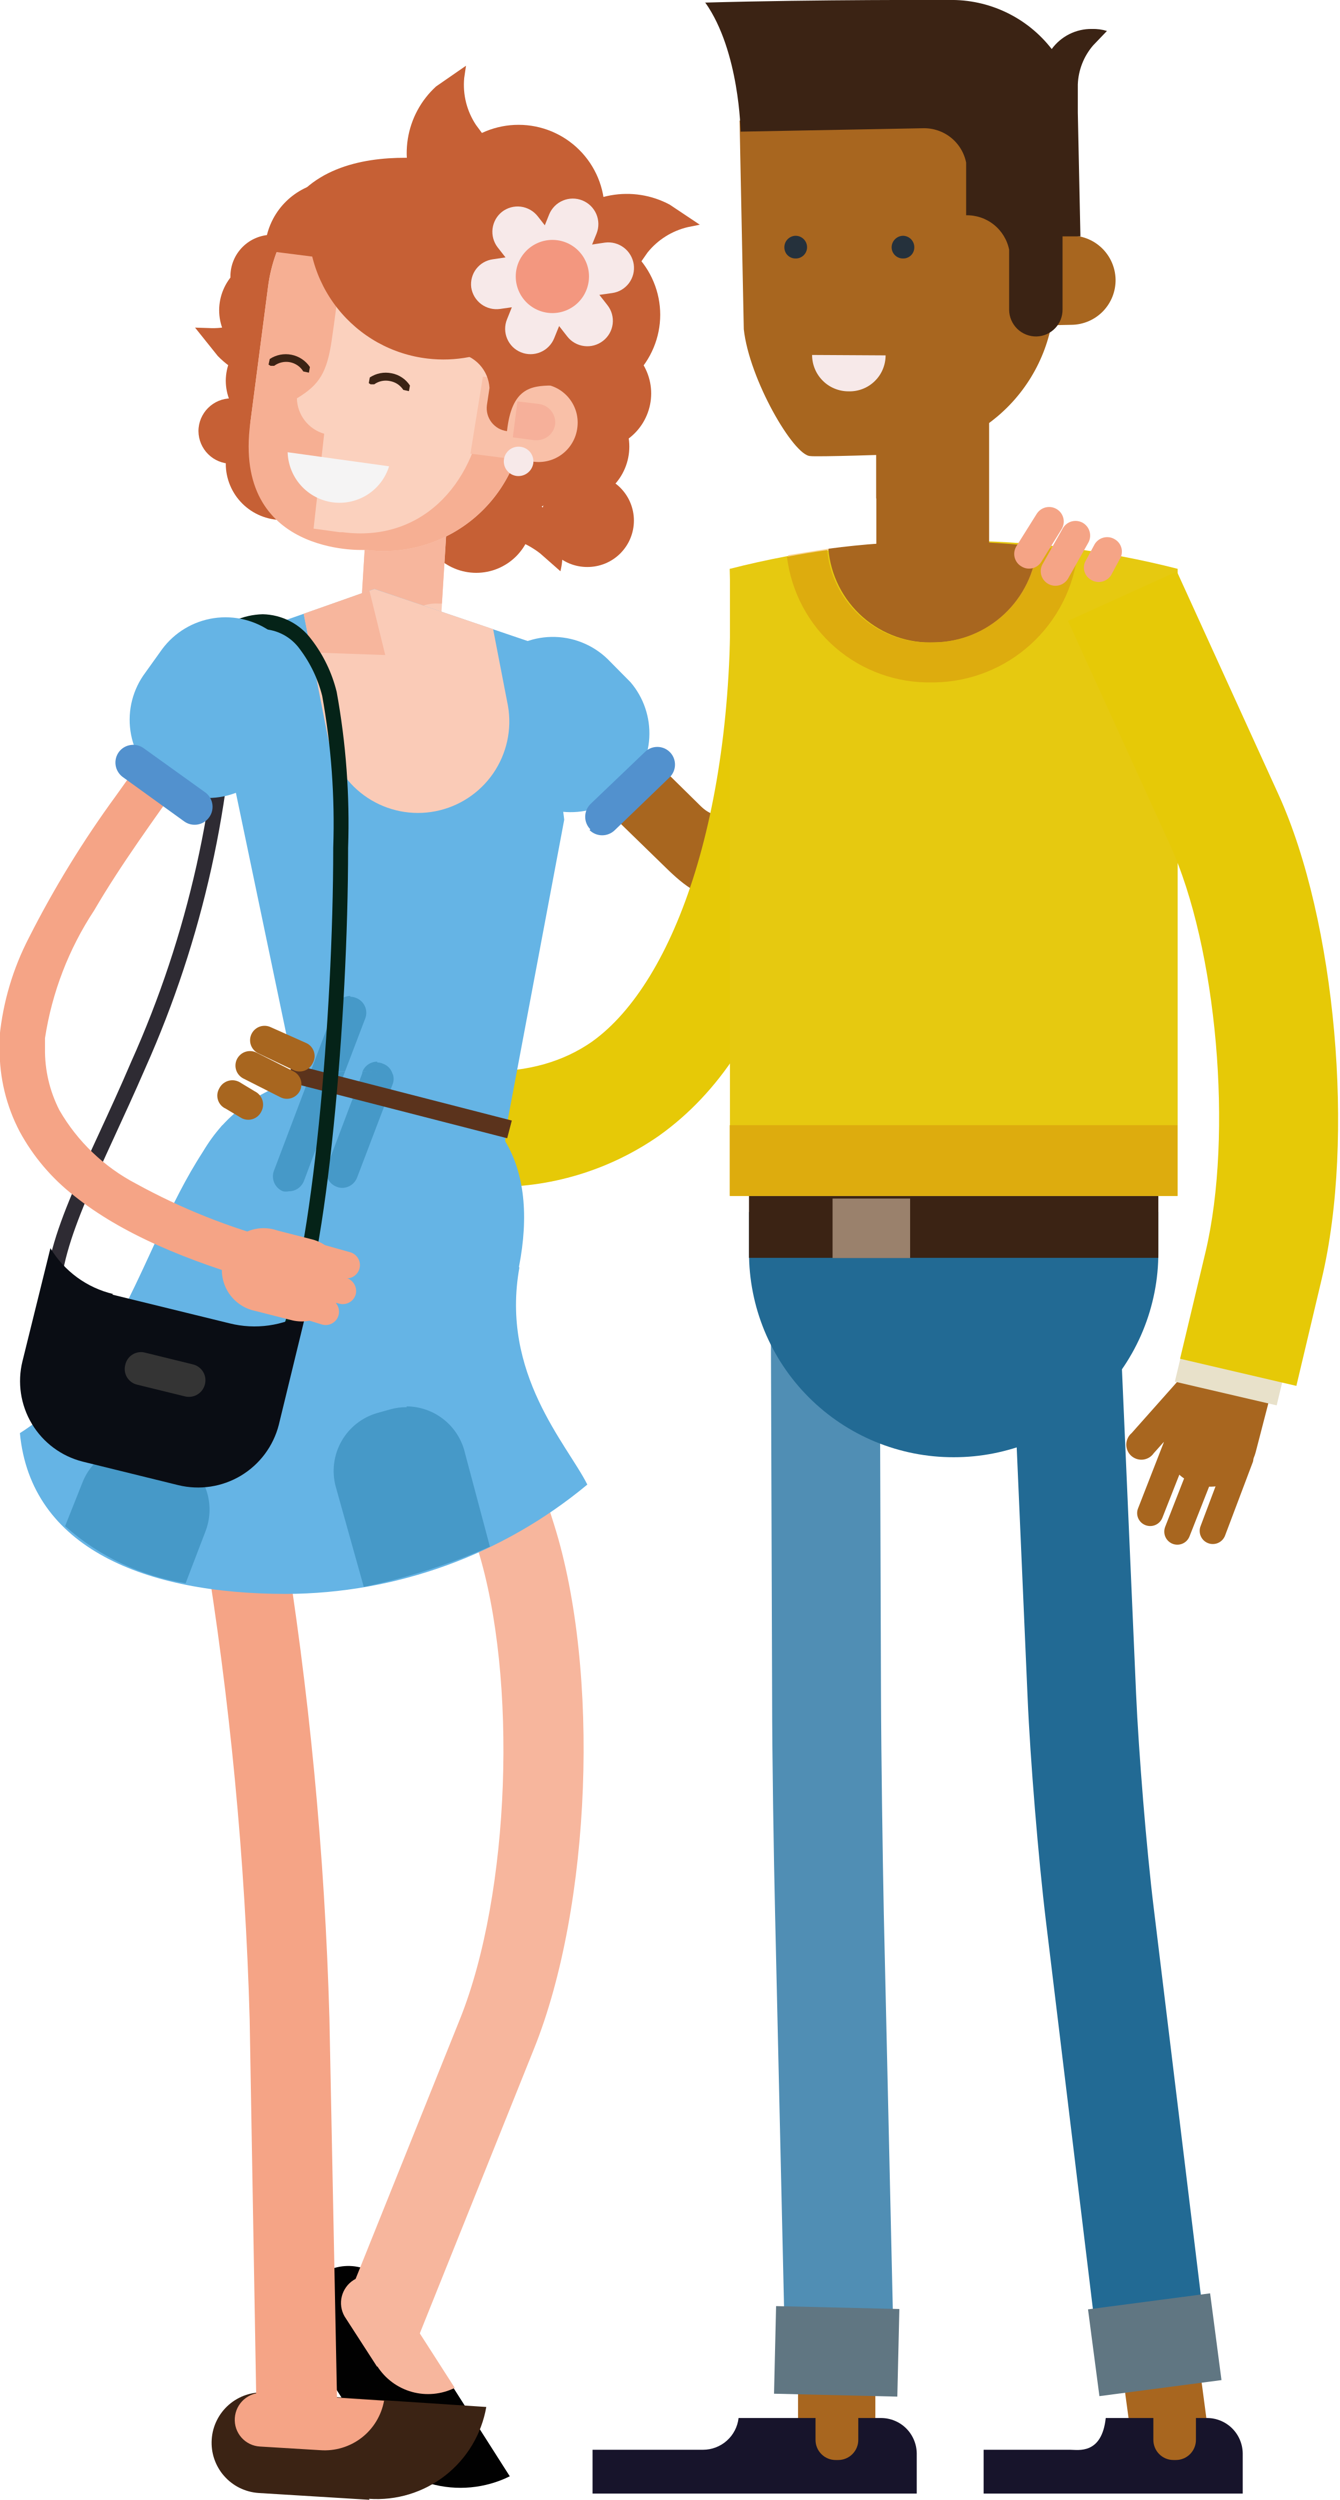 <?xml version="1.0" encoding="utf-8"?>
<svg xmlns="http://www.w3.org/2000/svg" width="59" height="110" viewBox="0 0 59 110" fill="none">
<g clip-path="url(#clip0)">
<path d="M14.513 16.29L17.016 14.354C17.22 14.194 17.391 13.995 17.518 13.77C17.645 13.544 17.726 13.295 17.756 13.038C17.787 12.78 17.766 12.52 17.695 12.27C17.624 12.021 17.505 11.788 17.343 11.585C17.183 11.381 16.984 11.21 16.757 11.083C16.53 10.956 16.281 10.875 16.023 10.845C15.765 10.814 15.503 10.835 15.253 10.906C15.003 10.977 14.77 11.097 14.566 11.258L13.885 11.762L11.232 13.85C10.632 14.273 9.905 14.479 9.172 14.433L8.588 14.415L9.587 15.662C10.216 16.31 11.045 16.725 11.94 16.839C12.835 16.953 13.743 16.76 14.513 16.29Z" fill="#C66035"/>
<path d="M8.738 18.97C8.741 19.351 8.894 19.715 9.164 19.983C9.434 20.252 9.799 20.403 10.18 20.403C10.561 20.403 10.926 20.252 11.196 19.983C11.466 19.715 11.619 19.351 11.621 18.97C11.621 18.587 11.47 18.221 11.199 17.951C10.929 17.68 10.562 17.528 10.18 17.528C9.798 17.528 9.431 17.68 9.161 17.951C8.89 18.221 8.738 18.587 8.738 18.97Z" fill="#C66035"/>
<path d="M10.339 16.547C10.339 16.751 10.42 16.947 10.564 17.091C10.709 17.235 10.904 17.316 11.108 17.316C11.312 17.316 11.508 17.235 11.652 17.091C11.797 16.947 11.878 16.751 11.878 16.547C11.878 16.343 11.797 16.147 11.652 16.003C11.508 15.858 11.312 15.777 11.108 15.777C10.904 15.777 10.709 15.858 10.564 16.003C10.42 16.147 10.339 16.343 10.339 16.547Z" fill="#C66035"/>
<path d="M9.94 16.751C9.943 17.371 10.191 17.965 10.63 18.402C11.069 18.84 11.664 19.086 12.284 19.086C12.904 19.086 13.499 18.84 13.938 18.402C14.377 17.965 14.625 17.371 14.628 16.751C14.625 16.131 14.377 15.537 13.938 15.099C13.499 14.662 12.904 14.416 12.284 14.416C11.665 14.418 11.071 14.665 10.633 15.102C10.194 15.539 9.945 16.131 9.94 16.751Z" fill="#C66035"/>
<path d="M9.649 13.646C9.649 13.955 9.71 14.26 9.829 14.545C9.947 14.83 10.12 15.089 10.339 15.307C10.557 15.524 10.817 15.697 11.102 15.814C11.388 15.931 11.693 15.991 12.002 15.99C12.311 15.992 12.618 15.934 12.904 15.817C13.191 15.7 13.451 15.528 13.671 15.31C13.89 15.092 14.064 14.833 14.183 14.547C14.302 14.262 14.363 13.956 14.363 13.646C14.361 13.026 14.113 12.433 13.674 11.995C13.234 11.557 12.64 11.312 12.02 11.312C11.71 11.308 11.403 11.366 11.117 11.482C10.83 11.597 10.569 11.768 10.348 11.986C10.128 12.203 9.953 12.461 9.833 12.746C9.713 13.031 9.651 13.337 9.649 13.646Z" fill="#C66035"/>
<path d="M10.145 12.161C10.143 12.402 10.19 12.64 10.281 12.863C10.373 13.085 10.508 13.288 10.678 13.458C10.848 13.628 11.051 13.763 11.273 13.854C11.496 13.946 11.735 13.993 11.975 13.991C12.216 13.993 12.455 13.946 12.678 13.855C12.902 13.763 13.104 13.629 13.275 13.458C13.446 13.288 13.582 13.086 13.675 12.863C13.767 12.641 13.815 12.402 13.815 12.161C13.812 11.674 13.618 11.209 13.273 10.866C12.928 10.523 12.462 10.33 11.975 10.33C11.49 10.33 11.024 10.523 10.681 10.866C10.337 11.21 10.145 11.675 10.145 12.161Z" fill="#C66035"/>
<path d="M23.816 22.905C23.815 23.174 23.867 23.44 23.97 23.688C24.072 23.937 24.222 24.163 24.412 24.352C24.602 24.542 24.828 24.693 25.076 24.795C25.325 24.897 25.591 24.949 25.859 24.948C26.128 24.949 26.395 24.897 26.644 24.795C26.893 24.693 27.119 24.543 27.31 24.353C27.5 24.163 27.652 23.938 27.755 23.689C27.858 23.441 27.911 23.174 27.911 22.905C27.911 22.636 27.858 22.37 27.755 22.121C27.652 21.873 27.5 21.647 27.31 21.457C27.119 21.268 26.893 21.117 26.644 21.015C26.395 20.913 26.128 20.861 25.859 20.862C25.591 20.861 25.325 20.913 25.076 21.015C24.828 21.118 24.602 21.268 24.412 21.458C24.222 21.648 24.072 21.874 23.97 22.122C23.867 22.37 23.815 22.637 23.816 22.905Z" fill="#C66035"/>
<path d="M21.491 13.85C21.494 14.852 21.893 15.812 22.603 16.52C23.313 17.228 24.274 17.626 25.276 17.626C25.773 17.627 26.266 17.53 26.726 17.341C27.185 17.152 27.603 16.874 27.956 16.523C28.308 16.173 28.588 15.756 28.779 15.297C28.97 14.839 29.069 14.347 29.07 13.85C29.069 13.352 28.97 12.861 28.779 12.402C28.588 11.943 28.308 11.526 27.956 11.176C27.603 10.825 27.185 10.547 26.726 10.358C26.266 10.169 25.773 10.072 25.276 10.073C24.274 10.073 23.313 10.471 22.603 11.179C21.893 11.887 21.494 12.847 21.491 13.85Z" fill="#C66035"/>
<path d="M19.041 9.269C19.042 9.766 19.141 10.258 19.332 10.716C19.524 11.175 19.804 11.592 20.156 11.943C20.508 12.293 20.926 12.571 21.386 12.76C21.846 12.949 22.338 13.046 22.835 13.045C23.837 13.045 24.799 12.647 25.508 11.939C26.218 11.231 26.618 10.271 26.62 9.269C26.618 8.266 26.218 7.306 25.508 6.598C24.799 5.89 23.837 5.492 22.835 5.492C22.338 5.491 21.846 5.588 21.386 5.777C20.926 5.966 20.508 6.244 20.156 6.595C19.804 6.945 19.524 7.362 19.332 7.821C19.141 8.279 19.042 8.771 19.041 9.269Z" fill="#C66035"/>
<path d="M18.484 22.728C18.487 23.386 18.75 24.016 19.215 24.48C19.681 24.944 20.312 25.205 20.97 25.205C21.627 25.205 22.258 24.944 22.724 24.48C23.189 24.016 23.452 23.386 23.455 22.728C23.455 22.402 23.39 22.079 23.265 21.777C23.141 21.476 22.957 21.202 22.727 20.971C22.496 20.74 22.222 20.557 21.921 20.432C21.619 20.307 21.296 20.243 20.97 20.243C20.31 20.243 19.678 20.505 19.212 20.971C18.746 21.437 18.484 22.069 18.484 22.728Z" fill="#C66035"/>
<path d="M9.94 20.403C9.94 20.729 10.005 21.052 10.13 21.353C10.255 21.654 10.438 21.927 10.669 22.157C10.9 22.387 11.174 22.569 11.475 22.693C11.777 22.817 12.1 22.88 12.426 22.879C12.752 22.88 13.074 22.817 13.376 22.693C13.677 22.569 13.951 22.387 14.182 22.157C14.413 21.927 14.596 21.654 14.721 21.353C14.846 21.052 14.911 20.729 14.911 20.403C14.904 19.751 14.64 19.128 14.176 18.669C13.712 18.21 13.087 17.953 12.434 17.953C11.779 17.948 11.149 18.204 10.681 18.663C10.214 19.122 9.947 19.748 9.94 20.403Z" fill="#C66035"/>
<path d="M22.738 19.651C22.738 19.977 22.803 20.3 22.928 20.601C23.053 20.902 23.236 21.175 23.467 21.405C23.698 21.635 23.972 21.817 24.273 21.942C24.575 22.065 24.898 22.129 25.223 22.127C25.549 22.129 25.872 22.065 26.174 21.942C26.475 21.817 26.749 21.635 26.98 21.405C27.211 21.175 27.394 20.902 27.519 20.601C27.644 20.3 27.709 19.977 27.709 19.651C27.709 18.992 27.447 18.36 26.981 17.894C26.515 17.428 25.883 17.166 25.223 17.166C24.564 17.166 23.932 17.428 23.466 17.894C23 18.36 22.738 18.992 22.738 19.651Z" fill="#C66035"/>
<path d="M23.693 17.316C23.695 17.642 23.76 17.965 23.886 18.267C24.012 18.568 24.196 18.841 24.427 19.071C24.659 19.301 24.934 19.483 25.236 19.607C25.538 19.73 25.861 19.794 26.187 19.793C26.845 19.793 27.476 19.532 27.942 19.068C28.407 18.604 28.67 17.974 28.672 17.316C28.672 16.99 28.608 16.667 28.483 16.365C28.358 16.064 28.175 15.79 27.945 15.559C27.714 15.328 27.44 15.145 27.138 15.02C26.837 14.895 26.514 14.831 26.187 14.831C25.86 14.83 25.536 14.893 25.234 15.018C24.931 15.142 24.656 15.325 24.424 15.556C24.193 15.787 24.009 16.061 23.883 16.363C23.758 16.665 23.693 16.989 23.693 17.316Z" fill="#C66035"/>
<path d="M15.07 8.49L14.097 10.321C13.713 11.15 13.623 12.086 13.841 12.974L14.212 14.185C13.903 14.125 13.605 14.018 13.328 13.867C12.593 13.476 12.043 12.81 11.799 12.014C11.555 11.218 11.637 10.357 12.028 9.622C12.331 9.053 12.804 8.591 13.38 8.301C13.957 8.012 14.609 7.908 15.247 8.003C15.23 8.174 15.178 8.339 15.097 8.49" fill="#C66035"/>
<path d="M19.527 23.675L21.438 23.552C22.29 23.546 23.12 23.83 23.79 24.356L24.675 25.135C24.747 24.846 24.777 24.548 24.763 24.25C24.742 23.866 24.645 23.491 24.478 23.144C24.311 22.798 24.078 22.488 23.791 22.231C23.505 21.975 23.171 21.778 22.808 21.651C22.445 21.524 22.06 21.469 21.677 21.491C21.07 21.525 20.489 21.747 20.014 22.126C19.539 22.504 19.193 23.021 19.023 23.605C19.175 23.653 19.334 23.671 19.492 23.658" fill="#C66035"/>
<path d="M21.323 10.206L22.428 14.734C22.818 16.752 22.506 18.843 21.544 20.66L20.023 23.091C20.755 23.146 21.492 23.087 22.207 22.915C24.019 22.47 25.583 21.328 26.557 19.736C27.531 18.144 27.836 16.232 27.407 14.416C27.052 13.008 26.272 11.745 25.174 10.795C24.076 9.846 22.713 9.258 21.269 9.109C21.221 9.493 21.239 9.882 21.323 10.259" fill="#C66035"/>
<path d="M26.195 10.392L25.559 9.304C25.31 8.806 25.235 8.239 25.346 7.694L25.55 6.942C25.355 6.987 25.167 7.058 24.993 7.155C24.554 7.408 24.234 7.825 24.103 8.314C23.972 8.804 24.041 9.325 24.294 9.764C24.491 10.107 24.79 10.382 25.15 10.548C25.509 10.714 25.912 10.765 26.302 10.692L26.195 10.392Z" fill="#C66035"/>
<path d="M18.05 20.606C17.585 20.577 17.128 20.732 16.776 21.039C16.425 21.345 16.209 21.777 16.175 22.242L15.813 28.141C15.785 28.61 15.944 29.071 16.256 29.423C16.568 29.774 17.006 29.988 17.475 30.016C17.945 30.044 18.406 29.885 18.757 29.573C19.109 29.261 19.322 28.822 19.35 28.353L19.713 22.454C19.735 21.989 19.572 21.535 19.261 21.189C18.95 20.843 18.515 20.633 18.05 20.606Z" fill="#FACBB7"/>
<path d="M18.05 20.606C17.585 20.577 17.128 20.732 16.777 21.039C16.425 21.345 16.209 21.777 16.175 22.242L15.813 28.141C15.786 28.582 15.925 29.018 16.204 29.362C16.482 29.706 16.879 29.933 17.316 29.998L17.431 28.229C17.444 27.996 17.502 27.768 17.603 27.557C17.704 27.347 17.846 27.159 18.02 27.003C18.195 26.848 18.398 26.728 18.619 26.652C18.84 26.576 19.073 26.544 19.306 26.558H19.456L19.713 22.437C19.73 21.975 19.566 21.525 19.255 21.183C18.944 20.84 18.512 20.633 18.05 20.606Z" fill="#F7B69D"/>
<path d="M23.295 11.161L12.833 9.799C12.275 10.656 11.921 11.631 11.798 12.647L11.02 18.607C10.675 23.808 15.99 24.197 15.99 24.197H16.123C17.741 24.4 19.374 23.957 20.668 22.964C21.961 21.97 22.81 20.506 23.03 18.89L23.649 14.132C23.79 13.119 23.668 12.087 23.295 11.134" fill="#FBD1BE"/>
<path d="M23.286 11.161L21.765 10.957C21.963 11.71 22.011 12.494 21.907 13.265L21.287 18.023C20.845 21.393 18.502 23.86 15.097 23.418H14.964L13.806 23.259L14.274 19.085C13.934 18.987 13.634 18.783 13.418 18.503C13.202 18.224 13.08 17.882 13.072 17.528C14.062 16.927 14.407 16.405 14.619 14.875C14.796 13.69 15.238 10.144 15.238 10.144L12.833 9.825C12.278 10.675 11.924 11.64 11.798 12.646L11.02 18.607C10.242 24.453 15.99 24.197 15.99 24.197H16.123C17.741 24.4 19.374 23.957 20.667 22.963C21.96 21.97 22.809 20.506 23.03 18.89L23.649 14.132C23.786 13.118 23.662 12.086 23.286 11.134" fill="#F6AF93"/>
<path d="M23.932 16.901C24.158 16.928 24.376 17 24.573 17.112C24.771 17.225 24.944 17.376 25.082 17.556C25.221 17.737 25.322 17.943 25.38 18.163C25.437 18.383 25.45 18.612 25.418 18.837C25.388 19.061 25.315 19.277 25.202 19.472C25.09 19.667 24.939 19.838 24.76 19.976C24.581 20.113 24.377 20.213 24.159 20.271C23.941 20.329 23.713 20.344 23.49 20.314L20.713 19.96L21.261 16.573L23.932 16.901Z" fill="#F9C0A8"/>
<path d="M16.317 16.91H16.476C16.576 16.839 16.69 16.79 16.811 16.765C16.931 16.741 17.055 16.742 17.175 16.768C17.293 16.79 17.407 16.836 17.507 16.902C17.607 16.969 17.693 17.056 17.759 17.157L18.006 17.21L18.05 16.963C17.958 16.823 17.839 16.702 17.699 16.61C17.559 16.517 17.402 16.453 17.237 16.423C17.073 16.39 16.904 16.389 16.741 16.421C16.577 16.453 16.421 16.517 16.282 16.609L16.237 16.857L16.317 16.91Z" fill="#3B2314"/>
<path d="M11.913 16.096H12.072C12.17 16.023 12.283 15.971 12.403 15.944C12.523 15.916 12.647 15.914 12.768 15.937C12.888 15.961 13.003 16.009 13.104 16.079C13.205 16.149 13.29 16.239 13.354 16.344L13.602 16.397L13.646 16.149C13.457 15.869 13.165 15.675 12.834 15.609C12.503 15.543 12.159 15.61 11.877 15.796L11.824 16.043L11.913 16.096Z" fill="#3B2314"/>
<path d="M22.782 17.661L23.738 17.776C23.946 17.805 24.136 17.913 24.268 18.077C24.399 18.242 24.463 18.451 24.445 18.66C24.419 18.856 24.324 19.035 24.176 19.165C24.028 19.296 23.837 19.367 23.64 19.368H23.525L22.579 19.244L22.782 17.661Z" fill="#F6B09A"/>
<path d="M24.976 12.248C25.01 11.04 24.593 9.862 23.807 8.943C23.021 8.025 21.921 7.431 20.722 7.278C20.722 7.278 12.939 5.271 12.037 11.072L18.988 11.957C19.369 12.014 19.716 12.203 19.972 12.491C20.227 12.779 20.373 13.146 20.386 13.531L20.12 15.53C20.501 15.58 20.851 15.761 21.113 16.042C21.374 16.323 21.53 16.686 21.553 17.068L21.438 17.829C21.421 17.962 21.43 18.097 21.465 18.227C21.5 18.356 21.561 18.477 21.643 18.584C21.725 18.689 21.827 18.778 21.944 18.845C22.061 18.911 22.189 18.953 22.323 18.97C22.526 17.086 23.366 16.971 24.303 16.962L24.976 12.248Z" fill="#C66035"/>
<path d="M24.577 9.79L22.808 12.381C22.661 12.595 22.557 12.835 22.503 13.089C22.449 13.342 22.446 13.604 22.493 13.859C22.541 14.114 22.639 14.357 22.781 14.574C22.923 14.791 23.107 14.977 23.321 15.123C23.535 15.271 23.776 15.375 24.031 15.429C24.285 15.483 24.548 15.486 24.803 15.439C25.059 15.391 25.303 15.293 25.52 15.151C25.738 15.009 25.925 14.825 26.072 14.61L26.541 13.929L28.513 11.108C28.962 10.55 29.585 10.159 30.282 9.994L30.812 9.887L29.486 9.003C28.69 8.578 27.774 8.435 26.887 8.595C25.999 8.756 25.192 9.211 24.595 9.887" fill="#C66035"/>
<path d="M18.422 8.684L20.297 11.214C20.612 11.632 21.079 11.91 21.598 11.986C22.116 12.062 22.643 11.931 23.065 11.62C23.274 11.467 23.451 11.273 23.584 11.051C23.718 10.829 23.806 10.582 23.844 10.326C23.882 10.069 23.868 9.808 23.805 9.556C23.741 9.305 23.628 9.069 23.472 8.861L22.977 8.224L20.96 5.501C20.554 4.891 20.369 4.16 20.439 3.431L20.518 2.892L19.201 3.803C18.536 4.409 18.097 5.223 17.956 6.112C17.814 7 17.979 7.91 18.422 8.693" fill="#C66035"/>
<path d="M18.157 9.454L20.509 10.144C21.529 10.503 22.396 11.199 22.968 12.116L23.684 13.434C23.9 13.113 24.067 12.761 24.179 12.391C24.453 11.448 24.341 10.435 23.869 9.574C23.396 8.714 22.601 8.076 21.659 7.801C20.925 7.587 20.143 7.605 19.42 7.852C18.697 8.098 18.067 8.562 17.617 9.18C17.778 9.304 17.961 9.397 18.157 9.454Z" fill="#C66035"/>
<path d="M23.932 12.195L20.023 11.762C18.313 11.467 16.754 10.6 15.601 9.304C15.601 9.304 13.691 8.561 13.62 9.189C13.529 9.963 13.591 10.748 13.803 11.499C14.016 12.25 14.374 12.951 14.858 13.563C15.342 14.175 15.942 14.685 16.623 15.066C17.304 15.445 18.054 15.687 18.829 15.777C20.048 15.921 21.281 15.684 22.361 15.1C23.44 14.516 24.313 13.613 24.86 12.514C24.573 12.358 24.257 12.258 23.932 12.222" fill="#C66035"/>
<path d="M19.669 7.941H17.29C16.892 7.941 16.511 8.099 16.23 8.379C15.948 8.659 15.789 9.039 15.786 9.436C15.786 9.835 15.944 10.217 16.227 10.499C16.508 10.781 16.891 10.94 17.29 10.94H20.553C21.108 10.966 21.637 11.185 22.048 11.559L22.348 11.85V10.63C22.271 9.953 21.966 9.322 21.485 8.841C21.003 8.359 20.372 8.054 19.695 7.977" fill="#C66035"/>
<path d="M22.189 20.209C22.177 20.294 22.182 20.38 22.203 20.463C22.224 20.546 22.262 20.624 22.314 20.693C22.366 20.761 22.431 20.818 22.505 20.861C22.579 20.904 22.662 20.932 22.747 20.943C22.917 20.963 23.089 20.916 23.226 20.812C23.363 20.708 23.454 20.555 23.481 20.386C23.492 20.301 23.486 20.216 23.464 20.134C23.442 20.052 23.404 19.975 23.353 19.907C23.301 19.84 23.236 19.783 23.163 19.741C23.089 19.699 23.008 19.671 22.924 19.66C22.839 19.648 22.753 19.652 22.671 19.673C22.588 19.694 22.511 19.731 22.442 19.782C22.374 19.833 22.317 19.897 22.273 19.97C22.23 20.043 22.201 20.124 22.189 20.209Z" fill="#F7E9E9"/>
<path d="M17.131 20.517C16.971 21.034 16.632 21.477 16.175 21.767C15.718 22.057 15.173 22.175 14.637 22.101C14.101 22.026 13.609 21.763 13.248 21.36C12.887 20.957 12.681 20.439 12.665 19.898L17.131 20.517Z" fill="#F5F4F4"/>
<path d="M22.322 14.053C22.267 14.189 22.24 14.334 22.241 14.48C22.243 14.627 22.273 14.772 22.331 14.906C22.388 15.041 22.472 15.163 22.576 15.266C22.681 15.368 22.805 15.449 22.941 15.503C23.216 15.614 23.525 15.611 23.798 15.495C24.072 15.379 24.288 15.159 24.4 14.884L26.266 10.277C26.321 10.139 26.348 9.993 26.346 9.846C26.344 9.698 26.313 9.552 26.255 9.417C26.196 9.281 26.112 9.159 26.006 9.056C25.9 8.953 25.775 8.872 25.638 8.817C25.363 8.707 25.054 8.71 24.781 8.826C24.507 8.942 24.291 9.161 24.179 9.436L22.322 14.053Z" fill="#F7E9E9"/>
<path d="M21.703 11.408C21.559 11.427 21.421 11.474 21.295 11.546C21.169 11.618 21.058 11.715 20.969 11.83C20.881 11.945 20.816 12.076 20.778 12.216C20.74 12.356 20.73 12.502 20.748 12.647C20.792 12.941 20.951 13.206 21.189 13.383C21.428 13.56 21.728 13.636 22.022 13.593L26.957 12.894C27.102 12.874 27.242 12.825 27.368 12.75C27.494 12.675 27.605 12.576 27.693 12.459C27.781 12.341 27.845 12.207 27.881 12.065C27.917 11.923 27.924 11.775 27.903 11.63C27.859 11.336 27.702 11.072 27.466 10.894C27.229 10.715 26.932 10.636 26.638 10.674L21.703 11.408Z" fill="#F7E9E9"/>
<path d="M23.676 9.516C23.492 9.282 23.224 9.13 22.929 9.093C22.634 9.057 22.336 9.139 22.101 9.322C21.872 9.504 21.724 9.769 21.687 10.06C21.651 10.351 21.73 10.645 21.907 10.878L24.976 14.805C25.159 15.039 25.427 15.191 25.723 15.227C26.018 15.264 26.315 15.182 26.55 14.999C26.667 14.909 26.765 14.797 26.838 14.669C26.911 14.541 26.958 14.399 26.976 14.253C26.994 14.106 26.983 13.958 26.943 13.816C26.904 13.674 26.836 13.541 26.744 13.425L23.676 9.516Z" fill="#F7E9E9"/>
<path d="M22.826 11.559C22.989 11.163 23.302 10.848 23.696 10.682C24.09 10.516 24.535 10.514 24.931 10.674C25.326 10.835 25.641 11.146 25.807 11.539C25.973 11.932 25.976 12.375 25.815 12.77C25.736 12.967 25.618 13.146 25.469 13.297C25.32 13.448 25.142 13.568 24.947 13.65C24.751 13.732 24.541 13.775 24.329 13.776C24.117 13.777 23.907 13.735 23.71 13.655C23.316 13.494 23 13.183 22.835 12.79C22.669 12.397 22.666 11.954 22.826 11.559Z" fill="#F3977F"/>
<path d="M48.517 104.87L53.276 104.295L50.799 83.954C50.481 81.363 50.136 77.118 50.021 74.509L49.207 55.84L44.432 56.026L45.245 74.695C45.36 77.41 45.723 81.814 46.05 84.512L48.517 104.87Z" fill="#226A94"/>
<path d="M36.56 36.782L46.802 27.531C47.026 27.443 47.231 27.312 47.404 27.145C47.578 26.978 47.717 26.778 47.813 26.557C47.909 26.336 47.961 26.098 47.965 25.857C47.969 25.616 47.925 25.376 47.836 25.152C47.654 24.704 47.301 24.346 46.855 24.157C46.409 23.968 45.907 23.963 45.457 24.144L35.216 33.368C33.598 34.606 32.218 36.8 30.856 35.473L23.666 28.398C22.499 28.946 21.013 30.167 21.782 30.848L29.317 38.179C30.971 39.798 32.474 40.664 36.56 36.755" fill="#A8661F"/>
<path d="M27.761 30.016C28.341 30.693 28.637 31.568 28.588 32.459C28.539 33.349 28.149 34.186 27.499 34.796C26.849 35.407 25.989 35.743 25.097 35.735C24.206 35.728 23.351 35.377 22.712 34.756L21.818 33.872C21.187 33.202 20.848 32.309 20.876 31.389C20.889 30.934 20.992 30.486 21.179 30.07C21.366 29.655 21.633 29.28 21.964 28.968C22.296 28.655 22.686 28.411 23.111 28.249C23.537 28.088 23.991 28.011 24.446 28.025C25.366 28.052 26.237 28.444 26.868 29.114L27.761 30.016Z" fill="#65B4E5"/>
<path d="M25.957 36.525C26.106 36.671 26.306 36.753 26.514 36.753C26.723 36.753 26.922 36.671 27.071 36.525L29.477 34.208C29.627 34.066 29.715 33.87 29.72 33.664C29.726 33.458 29.65 33.257 29.508 33.107C29.366 32.957 29.17 32.869 28.964 32.864C28.757 32.858 28.557 32.934 28.407 33.076L25.992 35.384C25.847 35.532 25.766 35.73 25.766 35.937C25.766 36.144 25.847 36.343 25.992 36.49" fill="#5291CE"/>
<path d="M21.526 52.223C24.206 52.288 26.837 51.495 29.035 49.959C34.297 46.192 36.658 38.294 36.242 25.683L32.13 25.028C32.475 35.482 29.742 43.203 26.072 45.829C23.543 47.598 19.881 47.598 14.964 45.758L13.195 50.508C15.854 51.569 18.682 52.147 21.544 52.214" fill="#E6C907"/>
<path d="M16.131 107.188L13.478 103.067C13.169 102.573 13.068 101.977 13.198 101.409C13.328 100.841 13.679 100.348 14.173 100.038C14.666 99.728 15.263 99.627 15.831 99.758C16.399 99.888 16.892 100.238 17.202 100.732L22.446 108.957C21.361 109.493 20.116 109.608 18.95 109.282C17.785 108.955 16.781 108.21 16.131 107.188Z" fill="#010101"/>
<path d="M16.609 104.146L15.168 101.917C15.017 101.65 14.975 101.336 15.05 101.039C15.125 100.742 15.311 100.485 15.57 100.321C15.829 100.158 16.141 100.1 16.442 100.16C16.742 100.22 17.008 100.393 17.184 100.644L20.023 105.066C19.436 105.355 18.763 105.418 18.133 105.242C17.503 105.066 16.96 104.663 16.609 104.111" fill="#F7B69D"/>
<path d="M13.744 106.223L12.188 105.436L13.311 101.218L15.327 103.278L13.744 106.223Z" fill="#010101"/>
<path d="M16.273 109.991L11.382 109.691C11.092 109.671 10.808 109.594 10.547 109.465C10.287 109.336 10.054 109.156 9.863 108.937C9.671 108.718 9.525 108.463 9.432 108.187C9.339 107.911 9.302 107.62 9.322 107.329C9.341 107.039 9.418 106.755 9.547 106.495C9.677 106.234 9.856 106.001 10.075 105.81C10.295 105.619 10.55 105.472 10.825 105.38C11.101 105.287 11.393 105.249 11.683 105.269L21.411 105.906C21.204 107.099 20.561 108.174 19.607 108.92C18.652 109.667 17.455 110.033 16.246 109.947" fill="#3B2314"/>
<path d="M14.097 107.807L11.444 107.647C11.289 107.638 11.137 107.599 10.997 107.53C10.857 107.462 10.732 107.367 10.629 107.25C10.527 107.133 10.448 106.997 10.398 106.85C10.348 106.703 10.328 106.547 10.339 106.392C10.349 106.236 10.39 106.084 10.459 105.944C10.528 105.804 10.624 105.679 10.741 105.576C10.859 105.473 10.996 105.395 11.143 105.345C11.291 105.295 11.448 105.275 11.603 105.286L16.91 105.631C16.793 106.277 16.442 106.858 15.922 107.26C15.402 107.661 14.752 107.856 14.097 107.807Z" fill="#F5A486"/>
<path d="M18.36 102.978L23.516 90.136C26.037 83.866 26.426 73.536 24.401 67.098L20.686 55.38L17.317 56.432L21.031 68.15C22.8 73.828 22.473 83.3 20.253 88.836L15.38 100.961L18.36 102.978Z" fill="#F7B69D"/>
<path d="M22.287 49.641L24.843 36.066L23.879 28.425L16.485 25.913L9.057 28.522L13.231 48.492L21.977 53.736L22.287 49.641Z" fill="#65B4E5"/>
<path d="M11.294 106.215L10.993 88.863C10.796 81.819 10.126 74.796 8.986 67.841L7.217 58.157L10.675 57.512L12.444 67.24C13.613 74.37 14.301 81.57 14.504 88.793L14.84 105.596L11.294 106.215Z" fill="#F5A486"/>
<path d="M17.608 47.359C22.092 48.243 23.719 51.259 22.852 55.734L21.765 61.518L7.093 59.643L8.092 52.974C8.977 48.499 13.115 46.501 17.608 47.359Z" fill="#65B4E5"/>
<path d="M15.424 43.857C15.512 43.857 15.6 43.875 15.681 43.91C15.85 43.975 15.988 44.104 16.064 44.269C16.14 44.434 16.148 44.623 16.088 44.794L15.194 47.138C14.659 47.16 14.126 47.228 13.602 47.341L14.761 44.281C14.814 44.147 14.905 44.032 15.023 43.95C15.141 43.868 15.281 43.824 15.424 43.821" fill="#4699C8"/>
<path d="M15.194 47.138L13.381 51.966C13.328 52.099 13.236 52.213 13.118 52.294C13 52.374 12.86 52.417 12.717 52.417C12.633 52.434 12.546 52.434 12.461 52.417C12.293 52.35 12.157 52.221 12.081 52.056C12.006 51.892 11.996 51.705 12.054 51.533L13.602 47.447C14.121 47.294 14.655 47.19 15.194 47.138Z" fill="#4699C8"/>
<path d="M16.61 46.748C16.695 46.748 16.779 46.766 16.857 46.801C16.968 46.84 17.067 46.907 17.145 46.995C17.222 47.084 17.275 47.19 17.299 47.305C16.858 47.224 16.412 47.167 15.964 47.137C16.018 47.011 16.108 46.903 16.223 46.828C16.337 46.752 16.472 46.712 16.61 46.713" fill="#4699C8"/>
<path d="M15.963 47.138C16.411 47.156 16.857 47.2 17.299 47.27C17.343 47.402 17.343 47.545 17.299 47.677L15.725 51.807C15.674 51.942 15.583 52.059 15.465 52.141C15.346 52.223 15.206 52.267 15.061 52.267C14.976 52.266 14.892 52.248 14.814 52.214C14.644 52.148 14.506 52.02 14.428 51.855C14.351 51.691 14.34 51.502 14.398 51.33L15.946 47.235" fill="#4699C8"/>
<path d="M22.331 50.083L12.656 47.598L12.86 46.819L22.535 49.304L22.331 50.083Z" fill="#5B331C"/>
<path d="M9.791 49.508C6.483 53.523 5.722 60.005 0.876 63.057C1.354 68.124 6.403 70.132 12.594 70.132C17.441 70.118 22.131 68.417 25.86 65.321C24.976 63.552 22.022 60.439 22.871 55.76C16.813 55.168 13.284 56.556 9.808 49.57" fill="#65B4E5"/>
<path d="M6.006 63.543C6.343 63.542 6.676 63.609 6.987 63.737L7.536 63.95C8.186 64.203 8.711 64.703 8.995 65.34C9.28 65.977 9.302 66.701 9.057 67.355L8.173 69.663C6.2 69.35 4.358 68.479 2.866 67.151L3.644 65.197C3.842 64.711 4.18 64.294 4.614 64C5.049 63.705 5.561 63.546 6.085 63.543" fill="#4699C8"/>
<path d="M17.901 61.881C18.469 61.883 19.022 62.069 19.478 62.41C19.933 62.75 20.267 63.228 20.43 63.773L21.571 68.054C19.785 68.833 17.924 69.425 16.017 69.823L14.779 65.401C14.601 64.73 14.694 64.017 15.036 63.413C15.378 62.81 15.943 62.365 16.609 62.173L17.175 62.014C17.414 61.946 17.661 61.913 17.909 61.916" fill="#4699C8"/>
<path d="M16.485 25.913L21.712 27.682L22.366 31.06C22.546 32.097 22.311 33.163 21.714 34.03C21.117 34.896 20.204 35.494 19.171 35.695C18.138 35.897 17.067 35.685 16.188 35.106C15.309 34.528 14.692 33.627 14.469 32.599L13.372 27.001L16.485 25.913Z" fill="#FACBB7"/>
<path d="M13.372 27.009L13.708 28.707L16.963 28.822L16.264 25.983L13.372 27.009Z" fill="#F7B69D"/>
<path d="M49.924 108.107C50.047 108.992 53.417 108.585 53.284 107.656L52.922 104.932C52.862 104.485 52.627 104.081 52.269 103.807C51.91 103.533 51.458 103.413 51.011 103.473C50.565 103.533 50.16 103.768 49.886 104.126C49.612 104.484 49.492 104.936 49.552 105.383L49.924 108.107Z" fill="#A8661F"/>
<path d="M53.134 106.392H52.657V107.356C52.657 107.59 52.563 107.815 52.398 107.981C52.232 108.147 52.007 108.24 51.772 108.24H51.666C51.431 108.24 51.206 108.147 51.041 107.981C50.875 107.815 50.782 107.59 50.782 107.356V106.392H48.686C48.509 108.01 47.474 107.789 47.12 107.789H43.309V109.717H54.717V107.948C54.712 107.532 54.543 107.135 54.247 106.843C53.95 106.552 53.55 106.389 53.134 106.392Z" fill="#17142B"/>
<path d="M35.137 107.727C35.137 108.665 38.542 108.665 38.542 107.727V104.977C38.511 104.546 38.318 104.144 38.002 103.85C37.686 103.556 37.271 103.393 36.839 103.393C36.408 103.393 35.992 103.556 35.676 103.85C35.361 104.144 35.168 104.546 35.137 104.977V107.727Z" fill="#A8661F"/>
<path d="M38.79 106.392H37.79V107.356C37.79 107.59 37.697 107.815 37.531 107.981C37.365 108.147 37.14 108.24 36.906 108.24H36.791C36.556 108.24 36.331 108.147 36.166 107.981C36 107.815 35.907 107.59 35.907 107.356V106.392H32.519C32.476 106.776 32.292 107.131 32.003 107.389C31.715 107.647 31.341 107.789 30.954 107.789H26.09V109.717H40.364V107.948C40.359 107.534 40.191 107.138 39.897 106.846C39.602 106.555 39.204 106.392 38.79 106.392Z" fill="#17142B"/>
<path d="M34.598 104.87L39.382 104.755L38.914 84.202C38.861 81.549 38.799 77.242 38.79 74.58L38.728 56.282H33.935L33.996 74.58C33.996 77.233 34.067 81.655 34.129 84.308L34.598 104.87Z" fill="#508EB4"/>
<path d="M41.99 64.118C43.175 64.12 44.349 63.888 45.444 63.436C46.539 62.983 47.534 62.318 48.371 61.48C49.209 60.642 49.872 59.647 50.324 58.551C50.775 57.456 51.006 56.282 51.002 55.097V53.328H32.979V55.097C32.975 56.282 33.206 57.456 33.657 58.551C34.109 59.647 34.772 60.642 35.61 61.48C36.447 62.318 37.442 62.983 38.537 63.436C39.632 63.888 40.806 64.12 41.99 64.118Z" fill="#226A94"/>
<path d="M51.852 25.028C45.384 23.377 38.606 23.377 32.139 25.028V52.621H51.852V25.028Z" fill="#E6C910"/>
<path d="M51.002 52.621H32.978V55.345H51.002V52.621Z" fill="#3B2314"/>
<path d="M51.303 67.178C51.275 67.249 51.262 67.324 51.263 67.399C51.264 67.475 51.28 67.55 51.31 67.619C51.34 67.688 51.383 67.751 51.438 67.804C51.492 67.856 51.556 67.898 51.626 67.926C51.696 67.954 51.771 67.967 51.847 67.966C51.923 67.965 51.997 67.949 52.067 67.919C52.136 67.889 52.199 67.846 52.251 67.792C52.304 67.737 52.346 67.673 52.373 67.603L53.718 64.189C53.757 64.117 53.78 64.037 53.785 63.954C53.791 63.872 53.779 63.79 53.751 63.712C53.722 63.635 53.678 63.565 53.62 63.506C53.563 63.447 53.493 63.401 53.417 63.371C53.34 63.34 53.258 63.327 53.176 63.331C53.093 63.335 53.013 63.356 52.939 63.393C52.866 63.43 52.801 63.483 52.749 63.547C52.697 63.611 52.66 63.685 52.639 63.765L51.303 67.178Z" fill="#A8661F"/>
<path d="M52.86 67.152C52.805 67.295 52.809 67.454 52.871 67.594C52.933 67.734 53.048 67.844 53.192 67.899C53.335 67.954 53.494 67.95 53.634 67.888C53.774 67.826 53.884 67.71 53.939 67.567L55.168 64.313C55.205 64.174 55.189 64.028 55.124 63.9C55.06 63.772 54.951 63.673 54.818 63.621C54.684 63.568 54.537 63.567 54.403 63.616C54.268 63.665 54.157 63.762 54.089 63.888L52.86 67.152Z" fill="#A8661F"/>
<path d="M50.11 66.365C50.081 66.435 50.067 66.51 50.068 66.586C50.07 66.661 50.086 66.736 50.116 66.805C50.147 66.874 50.191 66.937 50.246 66.989C50.301 67.041 50.366 67.081 50.437 67.108C50.579 67.162 50.737 67.159 50.876 67.097C51.015 67.036 51.124 66.922 51.18 66.78L52.524 63.367C52.561 63.228 52.545 63.081 52.48 62.954C52.416 62.826 52.307 62.727 52.173 62.674C52.04 62.622 51.893 62.62 51.758 62.67C51.624 62.719 51.513 62.816 51.445 62.942L50.11 66.365Z" fill="#A8661F"/>
<path d="M51.277 62.96C51.175 63.488 51.282 64.035 51.578 64.484C51.873 64.933 52.332 65.25 52.858 65.365C53.383 65.481 53.932 65.386 54.389 65.102C54.845 64.818 55.173 64.366 55.301 63.844L55.929 61.421C56.005 60.903 55.881 60.375 55.584 59.945C55.286 59.514 54.836 59.212 54.325 59.1C53.813 58.988 53.278 59.074 52.828 59.34C52.377 59.607 52.044 60.034 51.896 60.537L51.277 62.96Z" fill="#A8661F"/>
<path d="M49.826 63.056C49.754 63.117 49.695 63.193 49.655 63.278C49.614 63.364 49.592 63.457 49.59 63.551C49.588 63.646 49.607 63.74 49.644 63.827C49.681 63.913 49.737 63.991 49.807 64.055C49.877 64.118 49.96 64.166 50.05 64.195C50.14 64.224 50.235 64.234 50.329 64.223C50.423 64.212 50.513 64.181 50.594 64.133C50.676 64.084 50.745 64.019 50.799 63.941L53.169 61.288C53.291 61.162 53.36 60.994 53.36 60.819C53.36 60.644 53.291 60.476 53.169 60.35C53.045 60.226 52.876 60.156 52.7 60.156C52.525 60.156 52.356 60.226 52.232 60.35L49.826 63.056Z" fill="#A8661F"/>
<path d="M51.728 60.793L52.091 59.28L56.575 60.324L56.212 61.836L51.728 60.793Z" fill="#E8E1CA"/>
<path d="M56.301 34.978L51.817 25.144L47.023 27.319L51.507 37.154C53.586 41.699 54.302 49.915 53.081 55.08L51.958 59.785L57.079 60.979L58.193 56.283C59.67 50.092 58.812 40.514 56.301 34.978Z" fill="#E6C907"/>
<path d="M40.072 52.736H36.658V55.354H40.072V52.736Z" fill="#9A816C"/>
<path d="M53.281 100.906L47.905 101.612L48.407 105.43L53.782 104.724L53.281 100.906Z" fill="#607682"/>
<path d="M34.171 101.468L34.08 105.323L39.509 105.451L39.599 101.596L34.171 101.468Z" fill="#607682"/>
<path d="M12.921 47.138C13.072 47.214 13.187 47.347 13.24 47.508C13.293 47.669 13.28 47.844 13.204 47.996C13.127 48.147 12.994 48.262 12.833 48.315C12.672 48.368 12.497 48.355 12.346 48.279L10.719 47.456C10.567 47.38 10.452 47.247 10.399 47.086C10.346 46.925 10.359 46.75 10.435 46.598C10.512 46.447 10.645 46.332 10.806 46.279C10.967 46.226 11.142 46.239 11.293 46.315L12.921 47.138Z" fill="#A8661F"/>
<path d="M11.224 48.022C11.301 48.06 11.37 48.114 11.427 48.179C11.483 48.245 11.526 48.322 11.553 48.404C11.579 48.487 11.589 48.574 11.581 48.66C11.573 48.746 11.548 48.83 11.507 48.906C11.469 48.985 11.416 49.055 11.351 49.112C11.285 49.169 11.209 49.213 11.126 49.239C11.043 49.266 10.955 49.275 10.869 49.266C10.782 49.258 10.698 49.232 10.622 49.189L9.941 48.782C9.861 48.747 9.789 48.695 9.73 48.63C9.671 48.565 9.627 48.488 9.599 48.405C9.572 48.322 9.562 48.234 9.57 48.146C9.579 48.059 9.606 47.974 9.649 47.898C9.687 47.82 9.74 47.75 9.805 47.692C9.871 47.635 9.947 47.591 10.029 47.564C10.112 47.536 10.199 47.526 10.286 47.533C10.373 47.541 10.457 47.566 10.534 47.606L11.224 48.022Z" fill="#A8661F"/>
<path d="M13.478 45.891C13.558 45.926 13.63 45.978 13.689 46.043C13.748 46.108 13.793 46.185 13.82 46.268C13.848 46.352 13.858 46.44 13.849 46.527C13.84 46.614 13.813 46.699 13.77 46.775C13.733 46.855 13.681 46.926 13.616 46.984C13.551 47.042 13.474 47.086 13.391 47.114C13.308 47.141 13.221 47.151 13.134 47.143C13.047 47.135 12.962 47.109 12.886 47.067L11.364 46.342C11.29 46.305 11.223 46.253 11.168 46.19C11.113 46.127 11.071 46.054 11.044 45.975C11.017 45.895 11.007 45.812 11.012 45.728C11.018 45.645 11.04 45.563 11.077 45.489C11.114 45.414 11.166 45.347 11.229 45.292C11.292 45.237 11.365 45.195 11.444 45.168C11.524 45.141 11.607 45.131 11.691 45.136C11.774 45.142 11.856 45.164 11.931 45.201L13.478 45.891Z" fill="#A8661F"/>
<path d="M12.347 58.74C13.036 57.025 13.629 53.496 14.036 49.49C14.443 45.483 14.672 40.991 14.672 37.303C14.749 35.063 14.585 32.822 14.186 30.617C13.999 29.874 13.665 29.177 13.204 28.565C13.017 28.303 12.772 28.087 12.489 27.933C12.205 27.78 11.89 27.694 11.568 27.681C11.229 27.689 10.894 27.767 10.587 27.911L10.321 27.309C10.714 27.133 11.138 27.037 11.568 27.026C11.986 27.035 12.396 27.139 12.767 27.331C13.138 27.522 13.46 27.796 13.709 28.132C14.237 28.815 14.617 29.601 14.823 30.44C15.236 32.703 15.405 35.004 15.327 37.303C15.327 41.017 15.097 45.528 14.69 49.56C14.283 53.593 13.691 57.131 12.921 58.979L12.347 58.74Z" fill="#052318"/>
<path d="M1.981 57.149C1.981 54.301 3.892 51.135 5.775 46.722C8.277 41.154 9.625 35.137 9.738 29.034H10.392C10.285 35.226 8.928 41.333 6.403 46.987C4.484 51.409 2.645 54.602 2.654 57.149H1.981Z" fill="#2E2B33"/>
<path d="M9.755 31.52C9.251 32.511 8.659 33.455 7.986 34.341C6.828 35.995 5.333 38.02 4.148 40.054C3.028 41.75 2.289 43.669 1.981 45.679C1.981 45.838 1.981 45.979 1.981 46.13C1.967 47.076 2.186 48.011 2.618 48.853C3.413 50.227 4.582 51.346 5.988 52.081C7.976 53.173 10.091 54.017 12.284 54.593L11.71 56.477C8.172 55.469 5.333 54.266 3.272 52.621C2.284 51.854 1.464 50.891 0.867 49.791C0.278 48.67 -0.025 47.422 -0.017 46.156C-0.017 45.97 -0.017 45.785 -0.017 45.59C0.136 44.077 0.574 42.607 1.274 41.257C2.381 39.072 3.665 36.98 5.112 35.004C5.775 34.067 6.394 33.235 6.881 32.466C7.286 31.917 7.646 31.338 7.96 30.732L9.755 31.52Z" fill="#F5A486"/>
<path d="M11.948 33.704C11.399 34.442 10.581 34.934 9.672 35.072C8.762 35.209 7.835 34.981 7.093 34.438C6.729 34.165 6.422 33.824 6.19 33.432C5.959 33.041 5.807 32.608 5.743 32.158C5.678 31.708 5.704 31.249 5.817 30.809C5.93 30.369 6.129 29.955 6.403 29.591L7.137 28.566C7.685 27.827 8.504 27.335 9.415 27.199C10.325 27.063 11.252 27.294 11.992 27.84C12.359 28.109 12.669 28.448 12.905 28.836C13.141 29.225 13.297 29.657 13.366 30.107C13.434 30.556 13.412 31.015 13.303 31.456C13.193 31.898 12.997 32.313 12.726 32.678L11.948 33.704Z" fill="#65B4E5"/>
<path d="M5.236 33.085C5.113 33.252 5.06 33.461 5.09 33.666C5.12 33.871 5.23 34.057 5.395 34.182L8.102 36.136C8.269 36.26 8.477 36.312 8.683 36.282C8.888 36.252 9.073 36.143 9.198 35.977C9.324 35.812 9.379 35.605 9.353 35.4C9.326 35.194 9.22 35.008 9.057 34.88L6.333 32.926C6.166 32.802 5.957 32.75 5.752 32.78C5.546 32.809 5.361 32.919 5.236 33.085Z" fill="#5291CE"/>
<path d="M4.944 56.963L10.108 58.227C11.251 58.514 12.46 58.343 13.478 57.75L12.275 62.694C12.035 63.629 11.436 64.431 10.609 64.928C9.781 65.424 8.791 65.575 7.853 65.347L3.644 64.312C2.706 64.076 1.901 63.478 1.403 62.649C0.906 61.821 0.758 60.828 0.99 59.89L2.22 54.92C2.523 55.422 2.923 55.859 3.397 56.206C3.87 56.552 4.408 56.8 4.979 56.936" fill="#0A0D14"/>
<path d="M6.403 59.52C6.311 59.493 6.214 59.486 6.118 59.498C6.023 59.51 5.931 59.541 5.849 59.59C5.766 59.639 5.694 59.704 5.637 59.782C5.58 59.859 5.54 59.948 5.519 60.041C5.492 60.134 5.485 60.23 5.497 60.326C5.509 60.421 5.541 60.513 5.589 60.596C5.638 60.678 5.703 60.75 5.781 60.807C5.858 60.864 5.947 60.904 6.04 60.926L8.136 61.439C8.229 61.463 8.325 61.468 8.419 61.455C8.514 61.441 8.605 61.41 8.687 61.361C8.769 61.313 8.841 61.249 8.898 61.172C8.955 61.096 8.997 61.009 9.021 60.917C9.046 60.824 9.052 60.727 9.039 60.632C9.025 60.536 8.993 60.444 8.943 60.362C8.894 60.279 8.828 60.208 8.75 60.151C8.672 60.094 8.584 60.054 8.49 60.032L6.403 59.52Z" fill="#343434"/>
<path d="M15.247 56.229C15.396 56.272 15.524 56.372 15.601 56.508C15.679 56.643 15.701 56.803 15.662 56.954C15.619 57.104 15.519 57.23 15.383 57.306C15.247 57.382 15.087 57.402 14.937 57.361L12.611 56.706C12.467 56.658 12.347 56.555 12.278 56.419C12.209 56.284 12.195 56.127 12.24 55.981C12.259 55.907 12.293 55.837 12.34 55.776C12.387 55.716 12.445 55.665 12.512 55.627C12.579 55.589 12.653 55.565 12.729 55.556C12.805 55.547 12.882 55.553 12.956 55.575L15.247 56.229Z" fill="#F5A486"/>
<path d="M14.495 57.149C14.569 57.169 14.639 57.204 14.7 57.251C14.761 57.298 14.812 57.357 14.85 57.424C14.888 57.491 14.913 57.565 14.922 57.641C14.932 57.718 14.927 57.795 14.906 57.87C14.886 57.944 14.851 58.014 14.804 58.075C14.757 58.135 14.698 58.186 14.631 58.224C14.564 58.263 14.49 58.287 14.414 58.297C14.337 58.307 14.26 58.301 14.185 58.281L12.054 57.626C11.904 57.585 11.776 57.486 11.699 57.351C11.622 57.216 11.602 57.056 11.643 56.906C11.684 56.755 11.783 56.628 11.918 56.551C12.053 56.474 12.213 56.453 12.364 56.494L14.495 57.149Z" fill="#F5A486"/>
<path d="M15.415 55.097C15.566 55.139 15.693 55.238 15.77 55.373C15.848 55.508 15.868 55.668 15.827 55.818C15.786 55.968 15.687 56.096 15.552 56.173C15.416 56.25 15.256 56.271 15.106 56.23L12.78 55.566C12.702 55.55 12.628 55.518 12.563 55.472C12.498 55.426 12.443 55.367 12.401 55.299C12.359 55.231 12.332 55.155 12.321 55.076C12.31 54.997 12.315 54.917 12.336 54.84C12.358 54.763 12.394 54.691 12.444 54.629C12.494 54.567 12.556 54.516 12.627 54.478C12.698 54.441 12.775 54.419 12.855 54.413C12.934 54.407 13.014 54.417 13.09 54.443L15.415 55.097Z" fill="#F5A486"/>
<path d="M13.77 54.54C14.002 54.604 14.22 54.713 14.41 54.861C14.6 55.008 14.759 55.192 14.878 55.402C14.997 55.611 15.074 55.842 15.104 56.081C15.134 56.32 15.116 56.563 15.052 56.795C14.989 57.027 14.88 57.245 14.732 57.435C14.584 57.625 14.4 57.784 14.19 57.903C13.981 58.022 13.75 58.099 13.511 58.129C13.272 58.159 13.029 58.141 12.797 58.077L11.232 57.679C10.985 57.628 10.752 57.527 10.547 57.382C10.341 57.236 10.167 57.051 10.036 56.836C9.905 56.621 9.82 56.382 9.785 56.132C9.75 55.883 9.767 55.629 9.835 55.387C9.902 55.144 10.018 54.918 10.176 54.722C10.335 54.527 10.531 54.365 10.754 54.249C10.977 54.132 11.222 54.062 11.473 54.044C11.724 54.026 11.976 54.059 12.213 54.142L13.77 54.54Z" fill="#F5A486"/>
<path d="M41.063 23.808C42.608 23.802 44.152 23.882 45.688 24.047C45.592 25.185 45.076 26.247 44.241 27.026C43.406 27.806 42.311 28.247 41.169 28.265C40.005 28.32 38.865 27.921 37.989 27.152C37.114 26.383 36.57 25.305 36.473 24.144C38.003 23.939 39.545 23.833 41.089 23.826" fill="#A8661F"/>
<path d="M36.473 24.144V24.223C35.871 24.303 35.27 24.4 34.704 24.515C34.709 24.486 34.709 24.456 34.704 24.427L36.473 24.144Z" fill="#FAD491"/>
<path d="M45.688 24.047L47.456 24.277C47.287 25.834 46.556 27.277 45.4 28.335C44.245 29.393 42.744 29.994 41.177 30.025H41.053C39.49 30.063 37.969 29.518 36.786 28.497C35.602 27.475 34.841 26.05 34.65 24.498C35.243 24.383 35.844 24.286 36.419 24.206C36.524 25.293 37.02 26.304 37.816 27.051C38.612 27.798 39.653 28.23 40.744 28.265H41.142C42.283 28.246 43.377 27.803 44.212 27.024C45.046 26.245 45.563 25.184 45.661 24.047" fill="#DDAC0E"/>
<path d="M45.687 24.047C45.589 25.184 45.073 26.245 44.238 27.024C43.403 27.803 42.31 28.246 41.168 28.265C42.31 28.246 43.405 27.804 44.241 27.025C45.078 26.246 45.596 25.185 45.696 24.047" fill="#E48D4D"/>
<path d="M41.071 13.673C41.399 13.674 41.723 13.74 42.026 13.867C42.328 13.994 42.602 14.18 42.832 14.413C43.062 14.647 43.244 14.923 43.367 15.227C43.489 15.531 43.551 15.857 43.547 16.184V24.471C43.54 25.124 43.277 25.748 42.813 26.208C42.35 26.668 41.724 26.927 41.071 26.93C40.412 26.93 39.78 26.668 39.314 26.202C38.848 25.736 38.586 25.104 38.586 24.445V16.184C38.586 15.525 38.848 14.893 39.314 14.427C39.78 13.961 40.412 13.699 41.071 13.699" fill="#A8661F"/>
<path d="M41.071 13.673C41.399 13.674 41.723 13.74 42.026 13.867C42.328 13.994 42.602 14.18 42.832 14.413C43.062 14.647 43.244 14.923 43.367 15.227C43.489 15.531 43.551 15.857 43.547 16.184V24.471C43.547 25.091 43.315 25.689 42.896 26.146C42.477 26.602 41.901 26.886 41.283 26.939V24.409C41.283 24.083 41.219 23.761 41.094 23.46C40.969 23.159 40.786 22.885 40.555 22.655C40.324 22.425 40.05 22.243 39.749 22.119C39.447 21.995 39.124 21.932 38.798 21.933H38.577V16.184C38.577 15.525 38.839 14.893 39.305 14.427C39.771 13.961 40.403 13.699 41.062 13.699" fill="#A8661F"/>
<path d="M32.563 5.306L32.749 14.486C32.988 16.688 34.943 20.049 35.676 20.067C35.915 20.111 39.444 19.996 39.497 19.987C41.367 19.95 43.147 19.174 44.446 17.828C45.746 16.482 46.459 14.676 46.431 12.806L46.272 5.041L32.563 5.306Z" fill="#A8661F"/>
<path d="M47.085 10.365C47.345 10.357 47.605 10.4 47.848 10.493C48.092 10.586 48.315 10.726 48.504 10.905C48.693 11.084 48.845 11.299 48.95 11.538C49.056 11.776 49.113 12.033 49.119 12.293C49.123 12.552 49.077 12.809 48.982 13.049C48.887 13.29 48.746 13.509 48.566 13.695C48.386 13.881 48.171 14.029 47.933 14.132C47.696 14.234 47.441 14.289 47.182 14.292L43.972 14.354L44.016 10.418L47.085 10.365Z" fill="#A8661F"/>
<path d="M31.024 0.115C36.004 -0.027 41.779 2.04346e-05 41.779 2.04346e-05C42.649 -0.019 43.512 0.167 44.299 0.542C45.085 0.916 45.773 1.47 46.307 2.158C46.51 1.88 46.776 1.655 47.084 1.501C47.391 1.347 47.731 1.269 48.075 1.274C48.3 1.267 48.524 1.297 48.739 1.362L48.129 1.999C47.717 2.478 47.48 3.083 47.456 3.714V4.9V4.953L47.571 10.4H46.784V13.611C46.789 13.921 46.671 14.221 46.455 14.445C46.24 14.668 45.945 14.798 45.635 14.805C45.479 14.807 45.324 14.779 45.18 14.721C45.035 14.664 44.903 14.579 44.791 14.47C44.68 14.362 44.59 14.232 44.529 14.089C44.467 13.947 44.434 13.793 44.432 13.637V10.984C44.343 10.55 44.105 10.162 43.759 9.885C43.413 9.609 42.982 9.463 42.539 9.472V7.155C42.452 6.722 42.216 6.333 41.872 6.057C41.527 5.78 41.097 5.634 40.655 5.642L32.608 5.793C32.608 5.793 32.563 2.255 31.06 0.124" fill="#3B2314"/>
<path d="M38.993 15.636C38.993 15.848 38.95 16.059 38.867 16.254C38.785 16.45 38.663 16.627 38.51 16.774C38.358 16.922 38.177 17.038 37.979 17.114C37.781 17.19 37.569 17.226 37.357 17.219C37.146 17.219 36.938 17.177 36.744 17.097C36.55 17.017 36.373 16.899 36.225 16.75C36.076 16.601 35.958 16.425 35.878 16.231C35.797 16.037 35.756 15.828 35.756 15.618L38.993 15.636Z" fill="#F7E9E9"/>
<path d="M45.918 24.798C45.873 24.87 45.844 24.951 45.831 25.035C45.818 25.119 45.822 25.204 45.842 25.287C45.863 25.369 45.9 25.447 45.951 25.515C46.002 25.582 46.066 25.64 46.139 25.682C46.286 25.77 46.461 25.796 46.627 25.755C46.793 25.713 46.935 25.608 47.024 25.461L47.908 23.896C47.996 23.749 48.022 23.574 47.98 23.408C47.939 23.242 47.833 23.1 47.687 23.011C47.54 22.924 47.365 22.898 47.199 22.939C47.033 22.981 46.891 23.086 46.803 23.233L45.918 24.798Z" fill="#F5A486"/>
<path d="M47.828 24.63C47.781 24.701 47.748 24.781 47.733 24.865C47.718 24.949 47.721 25.035 47.741 25.118C47.761 25.201 47.798 25.279 47.849 25.348C47.901 25.416 47.966 25.472 48.04 25.514C48.186 25.603 48.361 25.63 48.526 25.59C48.692 25.55 48.835 25.447 48.925 25.302L49.296 24.612C49.342 24.541 49.374 24.461 49.388 24.377C49.402 24.293 49.4 24.207 49.38 24.124C49.36 24.042 49.323 23.964 49.273 23.896C49.222 23.828 49.157 23.77 49.084 23.728C48.938 23.639 48.764 23.612 48.598 23.652C48.432 23.691 48.289 23.795 48.2 23.94L47.828 24.63Z" fill="#F5A486"/>
<path d="M44.75 24.038C44.706 24.11 44.676 24.19 44.663 24.274C44.65 24.358 44.654 24.444 44.674 24.526C44.695 24.609 44.732 24.686 44.783 24.754C44.834 24.822 44.898 24.879 44.971 24.922C45.043 24.967 45.123 24.997 45.207 25.011C45.29 25.024 45.376 25.021 45.458 25.002C45.54 24.982 45.618 24.946 45.686 24.896C45.755 24.846 45.812 24.782 45.856 24.71L46.74 23.286C46.785 23.214 46.815 23.134 46.829 23.05C46.843 22.967 46.839 22.881 46.82 22.799C46.8 22.717 46.764 22.639 46.714 22.571C46.664 22.503 46.6 22.445 46.528 22.401C46.382 22.313 46.208 22.286 46.042 22.325C45.876 22.365 45.733 22.469 45.643 22.614L44.75 24.038Z" fill="#F5A486"/>
<path d="M51.843 49.508H32.13V52.621H51.843V49.508Z" fill="#DDAC0E"/>
<path d="M39.258 10.878C39.258 10.944 39.271 11.009 39.296 11.07C39.322 11.13 39.359 11.185 39.406 11.232C39.453 11.278 39.509 11.314 39.57 11.338C39.631 11.363 39.696 11.375 39.762 11.373C39.827 11.375 39.892 11.363 39.953 11.338C40.014 11.314 40.069 11.277 40.115 11.231C40.161 11.185 40.197 11.13 40.222 11.069C40.246 11.008 40.258 10.944 40.257 10.878C40.257 10.746 40.205 10.619 40.113 10.525C40.02 10.431 39.894 10.376 39.762 10.374C39.629 10.376 39.502 10.43 39.408 10.524C39.314 10.618 39.26 10.745 39.258 10.878Z" fill="#25313C"/>
<path d="M34.535 10.878C34.534 10.944 34.546 11.008 34.571 11.069C34.595 11.13 34.631 11.185 34.678 11.231C34.724 11.277 34.779 11.314 34.84 11.338C34.9 11.363 34.965 11.375 35.031 11.373C35.096 11.375 35.162 11.363 35.223 11.338C35.284 11.314 35.34 11.278 35.386 11.232C35.433 11.185 35.471 11.13 35.496 11.07C35.522 11.009 35.535 10.944 35.535 10.878C35.535 10.744 35.481 10.616 35.387 10.522C35.292 10.427 35.164 10.374 35.031 10.374C34.898 10.376 34.772 10.431 34.68 10.525C34.587 10.619 34.535 10.746 34.535 10.878Z" fill="#25313C"/>
</g>
<defs>
<clipPath id="clip0">
<path d="M0 0H58.909V110H0V0Z" fill="white"/>
</clipPath>
</defs>
</svg>